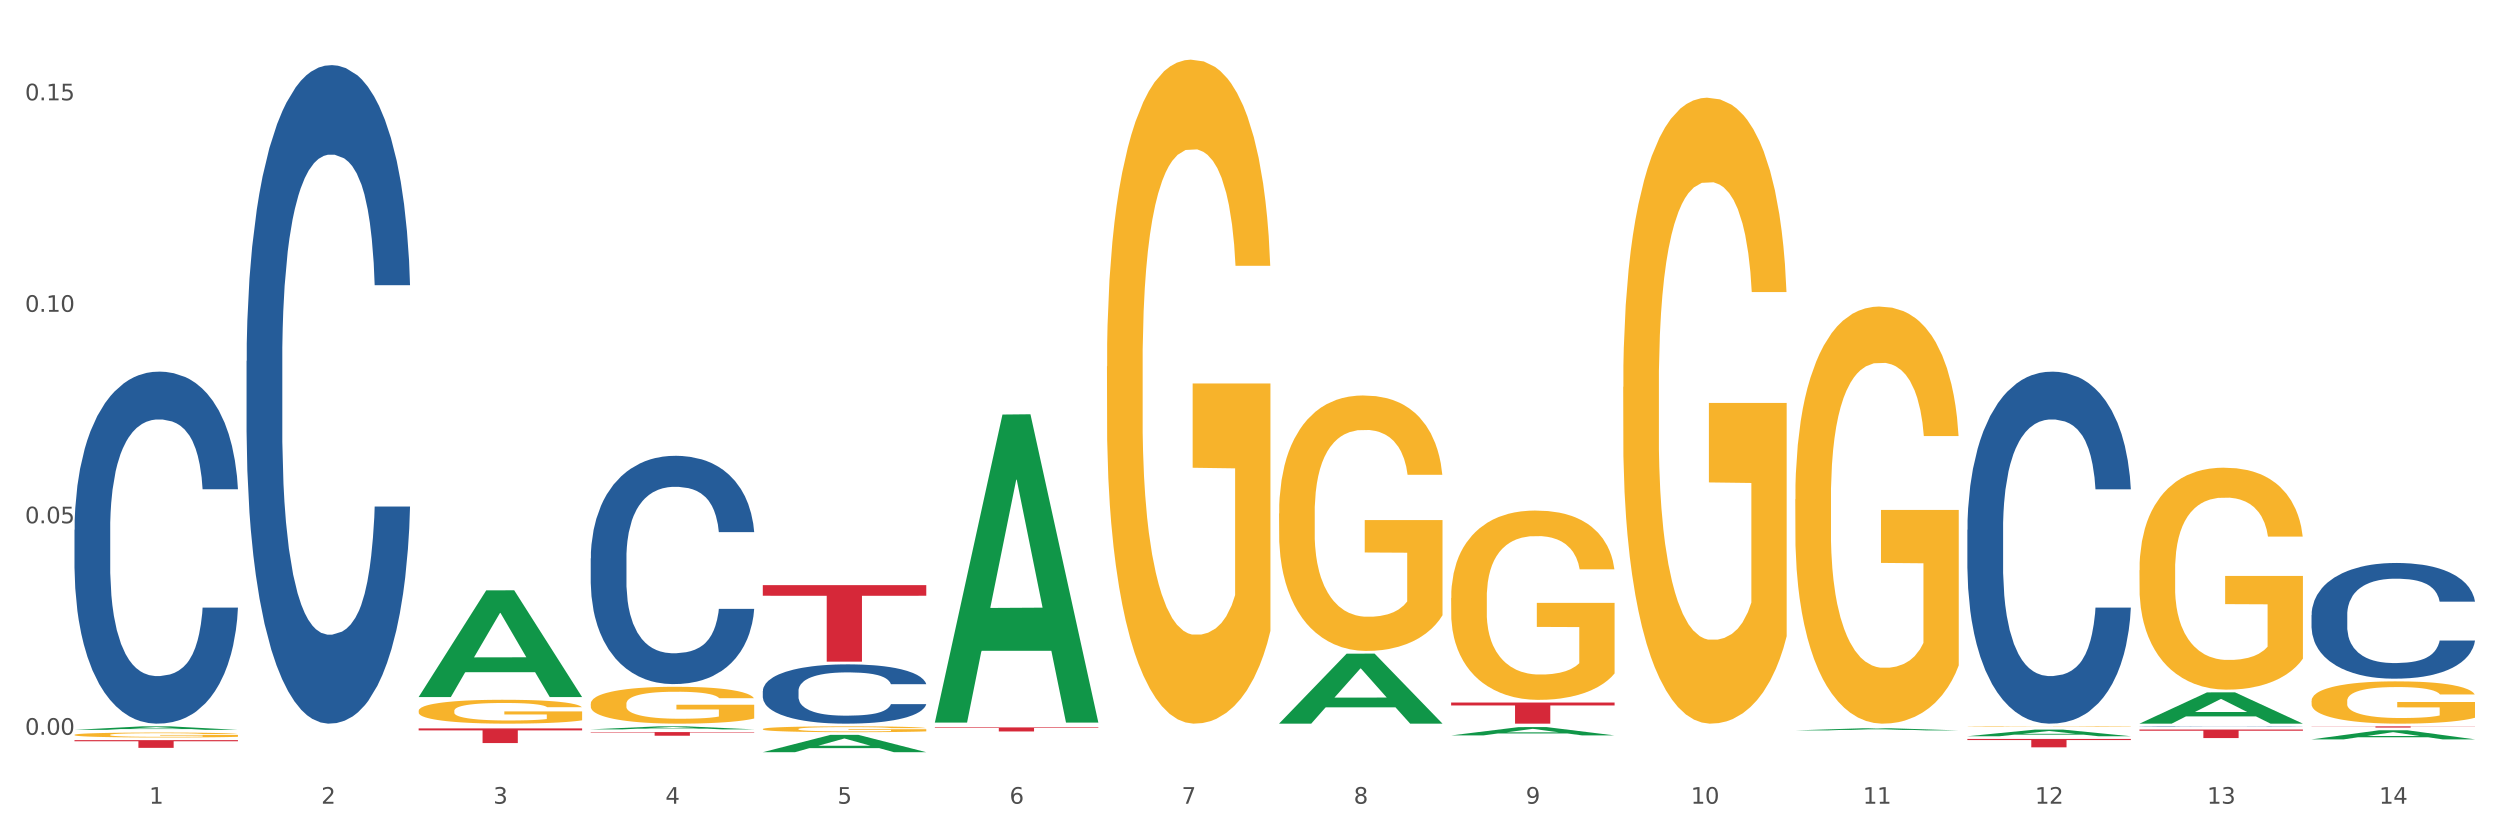 <?xml version="1.0" encoding="utf-8" standalone="no"?>
<!DOCTYPE svg PUBLIC "-//W3C//DTD SVG 1.1//EN"
  "http://www.w3.org/Graphics/SVG/1.1/DTD/svg11.dtd">
<svg xmlns:xlink="http://www.w3.org/1999/xlink" width="1080pt" height="360pt" viewBox="0 0 1080 360" xmlns="http://www.w3.org/2000/svg" version="1.1">
 <rect x="0" y="0" width="1080" height="360" fill="#333333" stroke="none"/>
 <defs>
  <style type="text/css">*{stroke-linejoin: round; stroke-linecap: butt}</style>
 </defs>
 <g id="figure_1">
  <g id="patch_1">
   <path d="M 0 360 
L 1080 360 
L 1080 0 
L 0 0 
z
" style="fill: #ffffff; stroke: #ffffff; stroke-linejoin: miter"/>
  </g>
  <g id="axes_1">
   <g id="matplotlib.axis_1">
    <g id="xtick_1">
     <g id="text_1">
      <!-- 1 -->
      <g style="fill: #4d4d4d" transform="translate(64.432 347.204) scale(0.096 -0.096)">
       <defs>
        <path id="DejaVuSans-31" d="M 794 531 
L 1825 531 
L 1825 4091 
L 703 3866 
L 703 4441 
L 1819 4666 
L 2450 4666 
L 2450 531 
L 3481 531 
L 3481 0 
L 794 0 
L 794 531 
z
" transform="scale(0.016)"/>
       </defs>
       <use xlink:href="#DejaVuSans-31"/>
      </g>
     </g>
    </g>
    <g id="xtick_2">
     <g id="text_2">
      <!-- 2 -->
      <g style="fill: #4d4d4d" transform="translate(138.771 347.204) scale(0.096 -0.096)">
       <defs>
        <path id="DejaVuSans-32" d="M 1228 531 
L 3431 531 
L 3431 0 
L 469 0 
L 469 531 
Q 828 903 1448 1529 
Q 2069 2156 2228 2338 
Q 2531 2678 2651 2914 
Q 2772 3150 2772 3378 
Q 2772 3750 2511 3984 
Q 2250 4219 1831 4219 
Q 1534 4219 1204 4116 
Q 875 4013 500 3803 
L 500 4441 
Q 881 4594 1212 4672 
Q 1544 4750 1819 4750 
Q 2544 4750 2975 4387 
Q 3406 4025 3406 3419 
Q 3406 3131 3298 2873 
Q 3191 2616 2906 2266 
Q 2828 2175 2409 1742 
Q 1991 1309 1228 531 
z
" transform="scale(0.016)"/>
       </defs>
       <use xlink:href="#DejaVuSans-32"/>
      </g>
     </g>
    </g>
    <g id="xtick_3">
     <g id="text_3">
      <!-- 3 -->
      <g style="fill: #4d4d4d" transform="translate(213.109 347.204) scale(0.096 -0.096)">
       <defs>
        <path id="DejaVuSans-33" d="M 2597 2516 
Q 3050 2419 3304 2112 
Q 3559 1806 3559 1356 
Q 3559 666 3084 287 
Q 2609 -91 1734 -91 
Q 1441 -91 1130 -33 
Q 819 25 488 141 
L 488 750 
Q 750 597 1062 519 
Q 1375 441 1716 441 
Q 2309 441 2620 675 
Q 2931 909 2931 1356 
Q 2931 1769 2642 2001 
Q 2353 2234 1838 2234 
L 1294 2234 
L 1294 2753 
L 1863 2753 
Q 2328 2753 2575 2939 
Q 2822 3125 2822 3475 
Q 2822 3834 2567 4026 
Q 2313 4219 1838 4219 
Q 1578 4219 1281 4162 
Q 984 4106 628 3988 
L 628 4550 
Q 988 4650 1302 4700 
Q 1616 4750 1894 4750 
Q 2613 4750 3031 4423 
Q 3450 4097 3450 3541 
Q 3450 3153 3228 2886 
Q 3006 2619 2597 2516 
z
" transform="scale(0.016)"/>
       </defs>
       <use xlink:href="#DejaVuSans-33"/>
      </g>
     </g>
    </g>
    <g id="xtick_4">
     <g id="text_4">
      <!-- 4 -->
      <g style="fill: #4d4d4d" transform="translate(287.448 347.204) scale(0.096 -0.096)">
       <defs>
        <path id="DejaVuSans-34" d="M 2419 4116 
L 825 1625 
L 2419 1625 
L 2419 4116 
z
M 2253 4666 
L 3047 4666 
L 3047 1625 
L 3713 1625 
L 3713 1100 
L 3047 1100 
L 3047 0 
L 2419 0 
L 2419 1100 
L 313 1100 
L 313 1709 
L 2253 4666 
z
" transform="scale(0.016)"/>
       </defs>
       <use xlink:href="#DejaVuSans-34"/>
      </g>
     </g>
    </g>
    <g id="xtick_5">
     <g id="text_5">
      <!-- 5 -->
      <g style="fill: #4d4d4d" transform="translate(361.787 347.204) scale(0.096 -0.096)">
       <defs>
        <path id="DejaVuSans-35" d="M 691 4666 
L 3169 4666 
L 3169 4134 
L 1269 4134 
L 1269 2991 
Q 1406 3038 1543 3061 
Q 1681 3084 1819 3084 
Q 2600 3084 3056 2656 
Q 3513 2228 3513 1497 
Q 3513 744 3044 326 
Q 2575 -91 1722 -91 
Q 1428 -91 1123 -41 
Q 819 9 494 109 
L 494 744 
Q 775 591 1075 516 
Q 1375 441 1709 441 
Q 2250 441 2565 725 
Q 2881 1009 2881 1497 
Q 2881 1984 2565 2268 
Q 2250 2553 1709 2553 
Q 1456 2553 1204 2497 
Q 953 2441 691 2322 
L 691 4666 
z
" transform="scale(0.016)"/>
       </defs>
       <use xlink:href="#DejaVuSans-35"/>
      </g>
     </g>
    </g>
    <g id="xtick_6">
     <g id="text_6">
      <!-- 6 -->
      <g style="fill: #4d4d4d" transform="translate(436.125 347.204) scale(0.096 -0.096)">
       <defs>
        <path id="DejaVuSans-36" d="M 2113 2584 
Q 1688 2584 1439 2293 
Q 1191 2003 1191 1497 
Q 1191 994 1439 701 
Q 1688 409 2113 409 
Q 2538 409 2786 701 
Q 3034 994 3034 1497 
Q 3034 2003 2786 2293 
Q 2538 2584 2113 2584 
z
M 3366 4563 
L 3366 3988 
Q 3128 4100 2886 4159 
Q 2644 4219 2406 4219 
Q 1781 4219 1451 3797 
Q 1122 3375 1075 2522 
Q 1259 2794 1537 2939 
Q 1816 3084 2150 3084 
Q 2853 3084 3261 2657 
Q 3669 2231 3669 1497 
Q 3669 778 3244 343 
Q 2819 -91 2113 -91 
Q 1303 -91 875 529 
Q 447 1150 447 2328 
Q 447 3434 972 4092 
Q 1497 4750 2381 4750 
Q 2619 4750 2861 4703 
Q 3103 4656 3366 4563 
z
" transform="scale(0.016)"/>
       </defs>
       <use xlink:href="#DejaVuSans-36"/>
      </g>
     </g>
    </g>
    <g id="xtick_7">
     <g id="text_7">
      <!-- 7 -->
      <g style="fill: #4d4d4d" transform="translate(510.464 347.204) scale(0.096 -0.096)">
       <defs>
        <path id="DejaVuSans-37" d="M 525 4666 
L 3525 4666 
L 3525 4397 
L 1831 0 
L 1172 0 
L 2766 4134 
L 525 4134 
L 525 4666 
z
" transform="scale(0.016)"/>
       </defs>
       <use xlink:href="#DejaVuSans-37"/>
      </g>
     </g>
    </g>
    <g id="xtick_8">
     <g id="text_8">
      <!-- 8 -->
      <g style="fill: #4d4d4d" transform="translate(584.803 347.204) scale(0.096 -0.096)">
       <defs>
        <path id="DejaVuSans-38" d="M 2034 2216 
Q 1584 2216 1326 1975 
Q 1069 1734 1069 1313 
Q 1069 891 1326 650 
Q 1584 409 2034 409 
Q 2484 409 2743 651 
Q 3003 894 3003 1313 
Q 3003 1734 2745 1975 
Q 2488 2216 2034 2216 
z
M 1403 2484 
Q 997 2584 770 2862 
Q 544 3141 544 3541 
Q 544 4100 942 4425 
Q 1341 4750 2034 4750 
Q 2731 4750 3128 4425 
Q 3525 4100 3525 3541 
Q 3525 3141 3298 2862 
Q 3072 2584 2669 2484 
Q 3125 2378 3379 2068 
Q 3634 1759 3634 1313 
Q 3634 634 3220 271 
Q 2806 -91 2034 -91 
Q 1263 -91 848 271 
Q 434 634 434 1313 
Q 434 1759 690 2068 
Q 947 2378 1403 2484 
z
M 1172 3481 
Q 1172 3119 1398 2916 
Q 1625 2713 2034 2713 
Q 2441 2713 2670 2916 
Q 2900 3119 2900 3481 
Q 2900 3844 2670 4047 
Q 2441 4250 2034 4250 
Q 1625 4250 1398 4047 
Q 1172 3844 1172 3481 
z
" transform="scale(0.016)"/>
       </defs>
       <use xlink:href="#DejaVuSans-38"/>
      </g>
     </g>
    </g>
    <g id="xtick_9">
     <g id="text_9">
      <!-- 9 -->
      <g style="fill: #4d4d4d" transform="translate(659.142 347.204) scale(0.096 -0.096)">
       <defs>
        <path id="DejaVuSans-39" d="M 703 97 
L 703 672 
Q 941 559 1184 500 
Q 1428 441 1663 441 
Q 2288 441 2617 861 
Q 2947 1281 2994 2138 
Q 2813 1869 2534 1725 
Q 2256 1581 1919 1581 
Q 1219 1581 811 2004 
Q 403 2428 403 3163 
Q 403 3881 828 4315 
Q 1253 4750 1959 4750 
Q 2769 4750 3195 4129 
Q 3622 3509 3622 2328 
Q 3622 1225 3098 567 
Q 2575 -91 1691 -91 
Q 1453 -91 1209 -44 
Q 966 3 703 97 
z
M 1959 2075 
Q 2384 2075 2632 2365 
Q 2881 2656 2881 3163 
Q 2881 3666 2632 3958 
Q 2384 4250 1959 4250 
Q 1534 4250 1286 3958 
Q 1038 3666 1038 3163 
Q 1038 2656 1286 2365 
Q 1534 2075 1959 2075 
z
" transform="scale(0.016)"/>
       </defs>
       <use xlink:href="#DejaVuSans-39"/>
      </g>
     </g>
    </g>
    <g id="xtick_10">
     <g id="text_10">
      <!-- 10 -->
      <g style="fill: #4d4d4d" transform="translate(730.426 347.204) scale(0.096 -0.096)">
       <defs>
        <path id="DejaVuSans-30" d="M 2034 4250 
Q 1547 4250 1301 3770 
Q 1056 3291 1056 2328 
Q 1056 1369 1301 889 
Q 1547 409 2034 409 
Q 2525 409 2770 889 
Q 3016 1369 3016 2328 
Q 3016 3291 2770 3770 
Q 2525 4250 2034 4250 
z
M 2034 4750 
Q 2819 4750 3233 4129 
Q 3647 3509 3647 2328 
Q 3647 1150 3233 529 
Q 2819 -91 2034 -91 
Q 1250 -91 836 529 
Q 422 1150 422 2328 
Q 422 3509 836 4129 
Q 1250 4750 2034 4750 
z
" transform="scale(0.016)"/>
       </defs>
       <use xlink:href="#DejaVuSans-31"/>
       <use xlink:href="#DejaVuSans-30" transform="translate(63.623 0)"/>
      </g>
     </g>
    </g>
    <g id="xtick_11">
     <g id="text_11">
      <!-- 11 -->
      <g style="fill: #4d4d4d" transform="translate(804.765 347.204) scale(0.096 -0.096)">
       <use xlink:href="#DejaVuSans-31"/>
       <use xlink:href="#DejaVuSans-31" transform="translate(63.623 0)"/>
      </g>
     </g>
    </g>
    <g id="xtick_12">
     <g id="text_12">
      <!-- 12 -->
      <g style="fill: #4d4d4d" transform="translate(879.104 347.204) scale(0.096 -0.096)">
       <use xlink:href="#DejaVuSans-31"/>
       <use xlink:href="#DejaVuSans-32" transform="translate(63.623 0)"/>
      </g>
     </g>
    </g>
    <g id="xtick_13">
     <g id="text_13">
      <!-- 13 -->
      <g style="fill: #4d4d4d" transform="translate(953.442 347.204) scale(0.096 -0.096)">
       <use xlink:href="#DejaVuSans-31"/>
       <use xlink:href="#DejaVuSans-33" transform="translate(63.623 0)"/>
      </g>
     </g>
    </g>
    <g id="xtick_14">
     <g id="text_14">
      <!-- 14 -->
      <g style="fill: #4d4d4d" transform="translate(1027.781 347.204) scale(0.096 -0.096)">
       <use xlink:href="#DejaVuSans-31"/>
       <use xlink:href="#DejaVuSans-34" transform="translate(63.623 0)"/>
      </g>
     </g>
    </g>
    <g id="xtick_15"/>
    <g id="xtick_16"/>
    <g id="xtick_17"/>
    <g id="xtick_18"/>
    <g id="xtick_19"/>
    <g id="xtick_20"/>
    <g id="xtick_21"/>
    <g id="xtick_22"/>
    <g id="xtick_23"/>
    <g id="xtick_24"/>
    <g id="xtick_25"/>
    <g id="xtick_26"/>
    <g id="xtick_27"/>
   </g>
   <g id="matplotlib.axis_2">
    <g id="ytick_1">
     <g id="text_15">
      <!-- 0.00 -->
      <g style="fill: #4d4d4d" transform="translate(10.8 317.423) scale(0.096 -0.096)">
       <defs>
        <path id="DejaVuSans-2e" d="M 684 794 
L 1344 794 
L 1344 0 
L 684 0 
L 684 794 
z
" transform="scale(0.016)"/>
       </defs>
       <use xlink:href="#DejaVuSans-30"/>
       <use xlink:href="#DejaVuSans-2e" transform="translate(63.623 0)"/>
       <use xlink:href="#DejaVuSans-30" transform="translate(95.41 0)"/>
       <use xlink:href="#DejaVuSans-30" transform="translate(159.033 0)"/>
      </g>
     </g>
    </g>
    <g id="ytick_2">
     <g id="text_16">
      <!-- 0.05 -->
      <g style="fill: #4d4d4d" transform="translate(10.8 226.063) scale(0.096 -0.096)">
       <use xlink:href="#DejaVuSans-30"/>
       <use xlink:href="#DejaVuSans-2e" transform="translate(63.623 0)"/>
       <use xlink:href="#DejaVuSans-30" transform="translate(95.41 0)"/>
       <use xlink:href="#DejaVuSans-35" transform="translate(159.033 0)"/>
      </g>
     </g>
    </g>
    <g id="ytick_3">
     <g id="text_17">
      <!-- 0.10 -->
      <g style="fill: #4d4d4d" transform="translate(10.8 134.704) scale(0.096 -0.096)">
       <use xlink:href="#DejaVuSans-30"/>
       <use xlink:href="#DejaVuSans-2e" transform="translate(63.623 0)"/>
       <use xlink:href="#DejaVuSans-31" transform="translate(95.41 0)"/>
       <use xlink:href="#DejaVuSans-30" transform="translate(159.033 0)"/>
      </g>
     </g>
    </g>
    <g id="ytick_4">
     <g id="text_18">
      <!-- 0.15 -->
      <g style="fill: #4d4d4d" transform="translate(10.8 43.344) scale(0.096 -0.096)">
       <use xlink:href="#DejaVuSans-30"/>
       <use xlink:href="#DejaVuSans-2e" transform="translate(63.623 0)"/>
       <use xlink:href="#DejaVuSans-31" transform="translate(95.41 0)"/>
       <use xlink:href="#DejaVuSans-35" transform="translate(159.033 0)"/>
      </g>
     </g>
    </g>
    <g id="ytick_5"/>
    <g id="ytick_6"/>
    <g id="ytick_7"/>
   </g>
   <g id="PolyCollection_1">
    <path d="M 32.175 315.304 
L 32.248 315.303 
L 61.37 313.778 
L 73.456 313.776 
L 102.797 315.307 
L 88.818 315.307 
L 82.484 314.95 
L 52.415 314.95 
L 52.197 314.956 
L 46.081 315.307 
L 32.175 315.307 
L 32.175 315.304 
L 56.201 314.738 
L 78.698 314.736 
L 67.559 314.102 
L 67.413 314.1 
L 67.267 314.104 
L 56.128 314.736 
L 56.201 314.738 
L 32.175 315.304 
z
" clip-path="url(#p3e2fcf4d53)" style="fill: #109648"/>
    <path d="M 849.901 319.212 
L 920.523 319.212 
L 920.523 319.716 
L 892.742 319.719 
L 892.742 322.838 
L 877.514 322.838 
L 877.514 319.719 
L 849.901 319.716 
L 849.901 319.215 
L 849.901 319.212 
z
" clip-path="url(#p3e2fcf4d53)" style="fill: #d62839"/>
    <path d="M 626.885 303.5 
L 697.506 303.5 
L 697.506 304.768 
L 669.726 304.776 
L 669.726 312.624 
L 654.497 312.624 
L 654.497 304.776 
L 626.885 304.768 
L 626.885 303.508 
L 626.885 303.5 
z
" clip-path="url(#p3e2fcf4d53)" style="fill: #d62839"/>
    <path d="M 403.869 314.245 
L 474.49 314.245 
L 474.49 314.488 
L 446.71 314.49 
L 446.71 315.994 
L 431.481 315.994 
L 431.481 314.49 
L 403.869 314.488 
L 403.869 314.247 
L 403.869 314.245 
z
" clip-path="url(#p3e2fcf4d53)" style="fill: #d62839"/>
    <path d="M 329.53 252.771 
L 400.152 252.771 
L 400.152 257.367 
L 372.371 257.399 
L 372.371 285.847 
L 357.143 285.847 
L 357.143 257.399 
L 329.53 257.367 
L 329.53 252.802 
L 329.53 252.771 
z
" clip-path="url(#p3e2fcf4d53)" style="fill: #d62839"/>
    <path d="M 255.191 316.243 
L 325.813 316.243 
L 325.813 316.465 
L 298.033 316.467 
L 298.033 317.845 
L 282.804 317.845 
L 282.804 316.467 
L 255.191 316.465 
L 255.191 316.244 
L 255.191 316.243 
z
" clip-path="url(#p3e2fcf4d53)" style="fill: #d62839"/>
    <path d="M 180.852 307.069 
L 180.936 307.06 
L 180.936 306.72 
L 181.103 306.428 
L 181.936 305.721 
L 183.187 305.136 
L 184.104 304.825 
L 185.021 304.57 
L 186.105 304.315 
L 187.439 304.051 
L 189.857 303.665 
L 191.358 303.467 
L 193.192 303.259 
L 196.528 302.957 
L 198.946 302.788 
L 201.447 302.646 
L 205.533 302.476 
L 208.201 302.401 
L 211.036 302.344 
L 214.454 302.307 
L 217.039 302.297 
L 222.709 302.325 
L 227.545 302.41 
L 229.879 302.476 
L 232.881 302.589 
L 234.465 302.665 
L 237.05 302.816 
L 239.718 303.014 
L 241.552 303.184 
L 244.304 303.504 
L 246.388 303.825 
L 248.306 304.221 
L 249.306 304.495 
L 250.057 304.749 
L 250.724 305.042 
L 251.391 305.504 
L 236.383 305.504 
L 235.799 305.174 
L 234.882 304.862 
L 233.548 304.561 
L 232.38 304.372 
L 230.379 304.136 
L 228.545 303.985 
L 226.627 303.872 
L 224.293 303.778 
L 222.458 303.731 
L 219.874 303.693 
L 214.788 303.702 
L 211.369 303.778 
L 209.034 303.872 
L 207.534 303.957 
L 206.2 304.051 
L 204.699 304.183 
L 202.948 304.381 
L 201.697 304.561 
L 200.446 304.787 
L 199.446 305.013 
L 198.529 305.277 
L 197.778 305.56 
L 197.195 305.853 
L 196.694 306.211 
L 196.277 306.805 
L 196.277 308.097 
L 196.444 308.39 
L 196.861 308.776 
L 197.361 309.069 
L 198.195 309.418 
L 198.946 309.653 
L 200.363 309.993 
L 201.947 310.276 
L 203.198 310.455 
L 204.449 310.606 
L 206.616 310.813 
L 209.034 310.983 
L 211.119 311.087 
L 213.954 311.181 
L 215.871 311.219 
L 217.539 311.238 
L 221.625 311.238 
L 224.543 311.209 
L 227.795 311.143 
L 230.296 311.059 
L 232.38 310.955 
L 234.715 310.785 
L 236.216 310.625 
L 236.216 308.654 
L 217.873 308.644 
L 217.873 307.333 
L 251.474 307.333 
L 251.474 311.181 
L 250.057 311.379 
L 248.473 311.558 
L 246.805 311.719 
L 244.304 311.917 
L 241.302 312.105 
L 238.634 312.237 
L 235.799 312.351 
L 232.464 312.454 
L 228.128 312.549 
L 225.46 312.586 
L 222.125 312.615 
L 218.206 312.624 
L 214.788 312.605 
L 211.452 312.558 
L 207.951 312.473 
L 204.532 312.351 
L 201.947 312.228 
L 199.362 312.077 
L 196.611 311.879 
L 194.443 311.69 
L 192.776 311.521 
L 190.941 311.304 
L 188.94 311.021 
L 187.439 310.766 
L 186.105 310.502 
L 184.688 310.163 
L 183.687 309.87 
L 182.687 309.502 
L 182.103 309.229 
L 181.436 308.805 
L 180.936 308.21 
L 180.852 307.069 
z
" clip-path="url(#p3e2fcf4d53)" style="fill: #f7b32b"/>
    <path d="M 32.175 319.751 
L 102.797 319.751 
L 102.797 320.215 
L 75.017 320.218 
L 75.017 323.092 
L 59.788 323.092 
L 59.788 320.218 
L 32.175 320.215 
L 32.175 319.754 
L 32.175 319.751 
z
" clip-path="url(#p3e2fcf4d53)" style="fill: #d62839"/>
    <path d="M 32.175 228.871 
L 32.258 228.732 
L 32.258 224.843 
L 32.509 219.565 
L 33.427 209.843 
L 34.596 202.481 
L 36.599 193.87 
L 37.684 190.259 
L 39.104 186.231 
L 42.025 179.703 
L 45.364 174.147 
L 47.702 171.091 
L 49.455 169.147 
L 53.378 165.674 
L 55.632 164.146 
L 57.969 162.896 
L 59.973 162.063 
L 63.312 161.091 
L 65.983 160.674 
L 69.072 160.535 
L 71.66 160.674 
L 75.082 161.23 
L 80.091 162.896 
L 82.011 163.869 
L 84.599 165.535 
L 87.27 167.758 
L 89.44 169.98 
L 91.945 173.175 
L 94.533 177.341 
L 97.037 182.619 
L 98.79 187.481 
L 100.209 192.62 
L 101.461 198.87 
L 102.379 205.676 
L 102.797 211.37 
L 87.52 211.37 
L 87.103 206.231 
L 86.268 200.676 
L 85.434 196.925 
L 84.515 193.87 
L 83.096 190.397 
L 81.844 188.175 
L 79.757 185.536 
L 77.837 183.869 
L 76.251 182.897 
L 74.331 182.064 
L 70.241 181.23 
L 67.319 181.23 
L 65.482 181.508 
L 63.229 182.203 
L 61.309 183.175 
L 59.055 184.842 
L 57.302 186.647 
L 55.549 189.008 
L 54.547 190.675 
L 53.044 193.731 
L 52.043 196.231 
L 50.707 200.537 
L 49.956 203.592 
L 48.62 211.509 
L 48.036 217.343 
L 47.785 221.371 
L 47.618 225.815 
L 47.618 247.483 
L 48.119 257.205 
L 48.537 261.372 
L 49.204 266.095 
L 50.457 272.206 
L 52.293 278.178 
L 54.213 282.484 
L 55.799 285.123 
L 57.302 287.068 
L 58.804 288.595 
L 60.641 289.984 
L 62.143 290.818 
L 64.397 291.651 
L 67.069 292.068 
L 69.155 292.068 
L 73.413 291.373 
L 75.333 290.679 
L 77.169 289.707 
L 79.173 288.179 
L 80.759 286.512 
L 81.677 285.262 
L 83.18 282.623 
L 84.348 279.845 
L 85.35 276.651 
L 86.018 273.873 
L 86.769 269.706 
L 87.353 264.983 
L 87.52 262.483 
L 102.797 262.483 
L 102.463 267.484 
L 101.879 272.345 
L 100.71 278.873 
L 99.792 282.623 
L 98.372 287.206 
L 96.87 291.095 
L 94.783 295.401 
L 92.863 298.596 
L 90.86 301.374 
L 88.689 303.874 
L 84.766 307.346 
L 83.347 308.318 
L 80.341 309.985 
L 78.004 310.957 
L 74.581 311.93 
L 71.075 312.485 
L 67.402 312.624 
L 64.147 312.346 
L 60.557 311.513 
L 58.303 310.68 
L 55.799 309.429 
L 52.877 307.485 
L 50.123 305.124 
L 47.535 302.346 
L 45.114 299.151 
L 42.86 295.54 
L 39.938 289.568 
L 37.768 283.734 
L 36.182 278.317 
L 35.097 273.734 
L 34.011 267.9 
L 33.427 263.872 
L 32.509 254.15 
L 32.175 245.122 
L 32.175 228.871 
z
" clip-path="url(#p3e2fcf4d53)" style="fill: #255c99"/>
    <path d="M 106.514 155.956 
L 106.597 155.696 
L 106.597 148.421 
L 106.848 138.549 
L 107.766 120.362 
L 108.935 106.591 
L 110.938 90.483 
L 112.023 83.728 
L 113.442 76.193 
L 116.364 63.982 
L 119.703 53.589 
L 122.04 47.873 
L 123.794 44.236 
L 127.717 37.741 
L 129.971 34.883 
L 132.308 32.544 
L 134.312 30.985 
L 137.651 29.167 
L 140.322 28.387 
L 143.411 28.127 
L 145.998 28.387 
L 149.421 29.427 
L 154.43 32.544 
L 156.35 34.363 
L 158.937 37.481 
L 161.609 41.638 
L 163.779 45.795 
L 166.283 51.771 
L 168.871 59.565 
L 171.376 69.438 
L 173.129 78.531 
L 174.548 88.145 
L 175.8 99.836 
L 176.718 112.567 
L 177.135 123.219 
L 161.859 123.219 
L 161.442 113.606 
L 160.607 103.214 
L 159.772 96.199 
L 158.854 90.483 
L 157.435 83.988 
L 156.183 79.831 
L 154.096 74.894 
L 152.176 71.776 
L 150.59 69.958 
L 148.67 68.399 
L 144.579 66.84 
L 141.658 66.84 
L 139.821 67.359 
L 137.567 68.659 
L 135.647 70.477 
L 133.393 73.595 
L 131.64 76.973 
L 129.887 81.389 
L 128.886 84.507 
L 127.383 90.223 
L 126.381 94.9 
L 125.046 102.954 
L 124.294 108.67 
L 122.959 123.479 
L 122.374 134.392 
L 122.124 141.926 
L 121.957 150.24 
L 121.957 190.771 
L 122.458 208.958 
L 122.875 216.753 
L 123.543 225.586 
L 124.795 237.018 
L 126.632 248.19 
L 128.552 256.244 
L 130.138 261.181 
L 131.64 264.818 
L 133.143 267.676 
L 134.979 270.274 
L 136.482 271.833 
L 138.736 273.392 
L 141.407 274.172 
L 143.494 274.172 
L 147.751 272.872 
L 149.671 271.573 
L 151.508 269.755 
L 153.511 266.897 
L 155.097 263.779 
L 156.016 261.441 
L 157.518 256.504 
L 158.687 251.308 
L 159.689 245.332 
L 160.357 240.136 
L 161.108 232.341 
L 161.692 223.508 
L 161.859 218.831 
L 177.135 218.831 
L 176.802 228.184 
L 176.217 237.278 
L 175.049 249.489 
L 174.13 256.504 
L 172.711 265.078 
L 171.209 272.353 
L 169.122 280.407 
L 167.202 286.383 
L 165.198 291.579 
L 163.028 296.256 
L 159.104 302.751 
L 157.685 304.57 
L 154.68 307.688 
L 152.343 309.506 
L 148.92 311.325 
L 145.414 312.364 
L 141.741 312.624 
L 138.486 312.104 
L 134.896 310.546 
L 132.642 308.987 
L 130.138 306.648 
L 127.216 303.011 
L 124.461 298.594 
L 121.874 293.398 
L 119.453 287.422 
L 117.199 280.667 
L 114.277 269.495 
L 112.107 258.583 
L 110.521 248.45 
L 109.435 239.876 
L 108.35 228.964 
L 107.766 221.429 
L 106.848 203.242 
L 106.514 186.354 
L 106.514 155.956 
z
" clip-path="url(#p3e2fcf4d53)" style="fill: #255c99"/>
    <path d="M 255.191 241.221 
L 255.275 241.131 
L 255.275 238.609 
L 255.525 235.186 
L 256.443 228.881 
L 257.612 224.107 
L 259.615 218.523 
L 260.701 216.181 
L 262.12 213.569 
L 265.041 209.335 
L 268.381 205.733 
L 270.718 203.751 
L 272.471 202.49 
L 276.394 200.238 
L 278.648 199.247 
L 280.986 198.437 
L 282.989 197.896 
L 286.328 197.266 
L 288.999 196.996 
L 292.088 196.905 
L 294.676 196.996 
L 298.098 197.356 
L 303.107 198.437 
L 305.027 199.067 
L 307.615 200.148 
L 310.286 201.589 
L 312.457 203.03 
L 314.961 205.102 
L 317.549 207.804 
L 320.053 211.227 
L 321.806 214.379 
L 323.225 217.712 
L 324.477 221.765 
L 325.396 226.179 
L 325.813 229.872 
L 310.537 229.872 
L 310.119 226.539 
L 309.284 222.936 
L 308.45 220.504 
L 307.531 218.523 
L 306.112 216.271 
L 304.86 214.83 
L 302.773 213.118 
L 300.853 212.038 
L 299.267 211.407 
L 297.347 210.867 
L 293.257 210.326 
L 290.335 210.326 
L 288.499 210.506 
L 286.245 210.957 
L 284.325 211.587 
L 282.071 212.668 
L 280.318 213.839 
L 278.565 215.37 
L 277.563 216.451 
L 276.06 218.433 
L 275.059 220.054 
L 273.723 222.846 
L 272.972 224.828 
L 271.636 229.962 
L 271.052 233.745 
L 270.801 236.357 
L 270.634 239.239 
L 270.634 253.291 
L 271.135 259.596 
L 271.553 262.298 
L 272.22 265.36 
L 273.473 269.323 
L 275.309 273.197 
L 277.229 275.989 
L 278.815 277.7 
L 280.318 278.961 
L 281.82 279.952 
L 283.657 280.853 
L 285.159 281.393 
L 287.413 281.934 
L 290.085 282.204 
L 292.172 282.204 
L 296.429 281.753 
L 298.349 281.303 
L 300.185 280.673 
L 302.189 279.682 
L 303.775 278.601 
L 304.693 277.79 
L 306.196 276.079 
L 307.364 274.277 
L 308.366 272.206 
L 309.034 270.404 
L 309.785 267.702 
L 310.37 264.64 
L 310.537 263.018 
L 325.813 263.018 
L 325.479 266.261 
L 324.895 269.414 
L 323.726 273.647 
L 322.808 276.079 
L 321.389 279.051 
L 319.886 281.573 
L 317.799 284.366 
L 315.879 286.437 
L 313.876 288.239 
L 311.705 289.86 
L 307.782 292.112 
L 306.363 292.742 
L 303.358 293.823 
L 301.02 294.454 
L 297.598 295.084 
L 294.092 295.444 
L 290.419 295.534 
L 287.163 295.354 
L 283.573 294.814 
L 281.32 294.273 
L 278.815 293.463 
L 275.893 292.202 
L 273.139 290.671 
L 270.551 288.869 
L 268.13 286.797 
L 265.876 284.456 
L 262.955 280.582 
L 260.784 276.799 
L 259.198 273.287 
L 258.113 270.314 
L 257.028 266.531 
L 256.443 263.919 
L 255.525 257.614 
L 255.191 251.759 
L 255.191 241.221 
z
" clip-path="url(#p3e2fcf4d53)" style="fill: #255c99"/>
    <path d="M 329.53 298.513 
L 329.613 298.489 
L 329.613 297.834 
L 329.864 296.945 
L 330.782 295.307 
L 331.951 294.066 
L 333.954 292.616 
L 335.039 292.007 
L 336.458 291.328 
L 339.38 290.229 
L 342.719 289.292 
L 345.057 288.778 
L 346.81 288.45 
L 350.733 287.865 
L 352.987 287.608 
L 355.324 287.397 
L 357.328 287.257 
L 360.667 287.093 
L 363.338 287.023 
L 366.427 286.999 
L 369.015 287.023 
L 372.437 287.116 
L 377.446 287.397 
L 379.366 287.561 
L 381.954 287.842 
L 384.625 288.216 
L 386.795 288.59 
L 389.3 289.129 
L 391.887 289.831 
L 394.392 290.72 
L 396.145 291.539 
L 397.564 292.405 
L 398.816 293.458 
L 399.734 294.605 
L 400.152 295.564 
L 384.875 295.564 
L 384.458 294.698 
L 383.623 293.762 
L 382.788 293.13 
L 381.87 292.616 
L 380.451 292.03 
L 379.199 291.656 
L 377.112 291.211 
L 375.192 290.931 
L 373.606 290.767 
L 371.686 290.626 
L 367.595 290.486 
L 364.674 290.486 
L 362.837 290.533 
L 360.583 290.65 
L 358.663 290.814 
L 356.41 291.094 
L 354.656 291.399 
L 352.903 291.796 
L 351.902 292.077 
L 350.399 292.592 
L 349.397 293.013 
L 348.062 293.739 
L 347.31 294.254 
L 345.975 295.588 
L 345.391 296.57 
L 345.14 297.249 
L 344.973 297.998 
L 344.973 301.649 
L 345.474 303.287 
L 345.891 303.989 
L 346.559 304.784 
L 347.811 305.814 
L 349.648 306.82 
L 351.568 307.546 
L 353.154 307.99 
L 354.656 308.318 
L 356.159 308.576 
L 357.996 308.81 
L 359.498 308.95 
L 361.752 309.09 
L 364.423 309.161 
L 366.51 309.161 
L 370.768 309.044 
L 372.688 308.927 
L 374.524 308.763 
L 376.528 308.505 
L 378.114 308.225 
L 379.032 308.014 
L 380.534 307.569 
L 381.703 307.101 
L 382.705 306.563 
L 383.373 306.095 
L 384.124 305.393 
L 384.708 304.597 
L 384.875 304.176 
L 400.152 304.176 
L 399.818 305.018 
L 399.233 305.838 
L 398.065 306.937 
L 397.146 307.569 
L 395.727 308.342 
L 394.225 308.997 
L 392.138 309.722 
L 390.218 310.26 
L 388.214 310.729 
L 386.044 311.15 
L 382.121 311.735 
L 380.701 311.899 
L 377.696 312.179 
L 375.359 312.343 
L 371.936 312.507 
L 368.43 312.601 
L 364.757 312.624 
L 361.502 312.577 
L 357.912 312.437 
L 355.658 312.296 
L 353.154 312.086 
L 350.232 311.758 
L 347.477 311.36 
L 344.89 310.892 
L 342.469 310.354 
L 340.215 309.746 
L 337.293 308.739 
L 335.123 307.756 
L 333.537 306.844 
L 332.452 306.072 
L 331.366 305.089 
L 330.782 304.41 
L 329.864 302.772 
L 329.53 301.251 
L 329.53 298.513 
z
" clip-path="url(#p3e2fcf4d53)" style="fill: #255c99"/>
    <path d="M 924.24 315.15 
L 994.861 315.15 
L 994.861 315.665 
L 967.081 315.669 
L 967.081 318.857 
L 951.852 318.857 
L 951.852 315.669 
L 924.24 315.665 
L 924.24 315.154 
L 924.24 315.15 
z
" clip-path="url(#p3e2fcf4d53)" style="fill: #d62839"/>
    <path d="M 849.901 228.878 
L 849.984 228.74 
L 849.984 224.851 
L 850.235 219.573 
L 851.153 209.852 
L 852.322 202.491 
L 854.325 193.88 
L 855.41 190.269 
L 856.829 186.242 
L 859.751 179.714 
L 863.09 174.159 
L 865.428 171.104 
L 867.181 169.159 
L 871.104 165.687 
L 873.358 164.16 
L 875.695 162.91 
L 877.699 162.076 
L 881.038 161.104 
L 883.709 160.687 
L 886.798 160.549 
L 889.386 160.687 
L 892.808 161.243 
L 897.817 162.91 
L 899.737 163.882 
L 902.325 165.548 
L 904.996 167.77 
L 907.166 169.993 
L 909.671 173.187 
L 912.258 177.353 
L 914.763 182.631 
L 916.516 187.492 
L 917.935 192.63 
L 919.187 198.88 
L 920.105 205.685 
L 920.523 211.379 
L 905.246 211.379 
L 904.829 206.241 
L 903.994 200.685 
L 903.159 196.936 
L 902.241 193.88 
L 900.822 190.408 
L 899.57 188.186 
L 897.483 185.547 
L 895.563 183.881 
L 893.977 182.909 
L 892.057 182.075 
L 887.966 181.242 
L 885.045 181.242 
L 883.208 181.52 
L 880.954 182.214 
L 879.034 183.186 
L 876.78 184.853 
L 875.027 186.658 
L 873.274 189.019 
L 872.273 190.686 
L 870.77 193.741 
L 869.768 196.241 
L 868.433 200.547 
L 867.681 203.602 
L 866.346 211.518 
L 865.761 217.351 
L 865.511 221.379 
L 865.344 225.823 
L 865.344 247.489 
L 865.845 257.21 
L 866.262 261.377 
L 866.93 266.099 
L 868.182 272.209 
L 870.019 278.181 
L 871.939 282.487 
L 873.525 285.125 
L 875.027 287.07 
L 876.53 288.598 
L 878.367 289.986 
L 879.869 290.82 
L 882.123 291.653 
L 884.794 292.07 
L 886.881 292.07 
L 891.139 291.375 
L 893.059 290.681 
L 894.895 289.709 
L 896.899 288.181 
L 898.485 286.514 
L 899.403 285.264 
L 900.905 282.626 
L 902.074 279.848 
L 903.076 276.654 
L 903.744 273.876 
L 904.495 269.71 
L 905.079 264.988 
L 905.246 262.488 
L 920.523 262.488 
L 920.189 267.487 
L 919.604 272.348 
L 918.436 278.876 
L 917.517 282.626 
L 916.098 287.209 
L 914.596 291.097 
L 912.509 295.403 
L 910.589 298.597 
L 908.585 301.375 
L 906.415 303.875 
L 902.491 307.347 
L 901.072 308.319 
L 898.067 309.985 
L 895.73 310.957 
L 892.307 311.93 
L 888.801 312.485 
L 885.128 312.624 
L 881.873 312.346 
L 878.283 311.513 
L 876.029 310.68 
L 873.525 309.43 
L 870.603 307.485 
L 867.848 305.124 
L 865.261 302.347 
L 862.84 299.153 
L 860.586 295.542 
L 857.664 289.57 
L 855.494 283.737 
L 853.908 278.32 
L 852.823 273.737 
L 851.737 267.904 
L 851.153 263.877 
L 850.235 254.155 
L 849.901 245.128 
L 849.901 228.878 
z
" clip-path="url(#p3e2fcf4d53)" style="fill: #255c99"/>
    <path d="M 998.578 265.662 
L 998.662 265.617 
L 998.662 264.338 
L 998.912 262.603 
L 999.83 259.407 
L 1000.999 256.987 
L 1003.003 254.157 
L 1004.088 252.97 
L 1005.507 251.646 
L 1008.429 249.5 
L 1011.768 247.673 
L 1014.105 246.669 
L 1015.858 246.03 
L 1019.781 244.888 
L 1022.035 244.386 
L 1024.373 243.975 
L 1026.376 243.701 
L 1029.715 243.381 
L 1032.387 243.245 
L 1035.475 243.199 
L 1038.063 243.245 
L 1041.486 243.427 
L 1046.494 243.975 
L 1048.414 244.295 
L 1051.002 244.843 
L 1053.673 245.573 
L 1055.844 246.304 
L 1058.348 247.354 
L 1060.936 248.723 
L 1063.44 250.458 
L 1065.193 252.056 
L 1066.612 253.746 
L 1067.864 255.8 
L 1068.783 258.038 
L 1069.2 259.91 
L 1053.924 259.91 
L 1053.506 258.22 
L 1052.671 256.394 
L 1051.837 255.161 
L 1050.918 254.157 
L 1049.499 253.015 
L 1048.247 252.285 
L 1046.16 251.417 
L 1044.24 250.869 
L 1042.654 250.55 
L 1040.734 250.276 
L 1036.644 250.002 
L 1033.722 250.002 
L 1031.886 250.093 
L 1029.632 250.321 
L 1027.712 250.641 
L 1025.458 251.189 
L 1023.705 251.782 
L 1021.952 252.559 
L 1020.95 253.107 
L 1019.448 254.111 
L 1018.446 254.933 
L 1017.11 256.348 
L 1016.359 257.353 
L 1015.023 259.955 
L 1014.439 261.873 
L 1014.188 263.197 
L 1014.022 264.658 
L 1014.022 271.781 
L 1014.522 274.977 
L 1014.94 276.346 
L 1015.608 277.899 
L 1016.86 279.908 
L 1018.696 281.871 
L 1020.616 283.286 
L 1022.202 284.154 
L 1023.705 284.793 
L 1025.207 285.295 
L 1027.044 285.752 
L 1028.547 286.026 
L 1030.8 286.3 
L 1033.472 286.437 
L 1035.559 286.437 
L 1039.816 286.208 
L 1041.736 285.98 
L 1043.572 285.66 
L 1045.576 285.158 
L 1047.162 284.61 
L 1048.08 284.199 
L 1049.583 283.332 
L 1050.752 282.419 
L 1051.753 281.369 
L 1052.421 280.455 
L 1053.172 279.086 
L 1053.757 277.533 
L 1053.924 276.712 
L 1069.2 276.712 
L 1068.866 278.355 
L 1068.282 279.953 
L 1067.113 282.099 
L 1066.195 283.332 
L 1064.776 284.839 
L 1063.273 286.117 
L 1061.186 287.532 
L 1059.266 288.582 
L 1057.263 289.496 
L 1055.092 290.317 
L 1051.169 291.459 
L 1049.75 291.779 
L 1046.745 292.326 
L 1044.407 292.646 
L 1040.985 292.966 
L 1037.479 293.148 
L 1033.806 293.194 
L 1030.55 293.103 
L 1026.96 292.829 
L 1024.707 292.555 
L 1022.202 292.144 
L 1019.281 291.505 
L 1016.526 290.728 
L 1013.938 289.815 
L 1011.517 288.765 
L 1009.263 287.578 
L 1006.342 285.615 
L 1004.171 283.697 
L 1002.585 281.916 
L 1001.5 280.41 
L 1000.415 278.492 
L 999.83 277.168 
L 998.912 273.972 
L 998.578 271.004 
L 998.578 265.662 
z
" clip-path="url(#p3e2fcf4d53)" style="fill: #255c99"/>
    <path d="M 998.578 302.792 
L 998.662 302.776 
L 998.662 302.175 
L 998.828 301.657 
L 999.662 300.405 
L 1000.913 299.37 
L 1001.83 298.82 
L 1002.747 298.369 
L 1003.831 297.918 
L 1005.165 297.451 
L 1007.583 296.766 
L 1009.084 296.416 
L 1010.918 296.049 
L 1014.253 295.514 
L 1016.671 295.214 
L 1019.173 294.964 
L 1023.258 294.663 
L 1025.926 294.53 
L 1028.761 294.429 
L 1032.18 294.363 
L 1034.765 294.346 
L 1040.434 294.396 
L 1045.27 294.546 
L 1047.605 294.663 
L 1050.607 294.863 
L 1052.191 294.997 
L 1054.775 295.264 
L 1057.444 295.615 
L 1059.278 295.915 
L 1062.029 296.483 
L 1064.114 297.05 
L 1066.032 297.751 
L 1067.032 298.235 
L 1067.783 298.686 
L 1068.45 299.203 
L 1069.117 300.021 
L 1054.108 300.021 
L 1053.525 299.437 
L 1052.608 298.886 
L 1051.274 298.352 
L 1050.106 298.018 
L 1048.105 297.601 
L 1046.271 297.334 
L 1044.353 297.134 
L 1042.019 296.967 
L 1040.184 296.883 
L 1037.599 296.816 
L 1032.513 296.833 
L 1029.095 296.967 
L 1026.76 297.134 
L 1025.259 297.284 
L 1023.925 297.451 
L 1022.425 297.684 
L 1020.674 298.035 
L 1019.423 298.352 
L 1018.172 298.753 
L 1017.172 299.153 
L 1016.255 299.621 
L 1015.504 300.122 
L 1014.92 300.639 
L 1014.42 301.273 
L 1014.003 302.325 
L 1014.003 304.612 
L 1014.17 305.129 
L 1014.587 305.814 
L 1015.087 306.331 
L 1015.921 306.949 
L 1016.671 307.366 
L 1018.089 307.967 
L 1019.673 308.468 
L 1020.924 308.785 
L 1022.174 309.052 
L 1024.342 309.419 
L 1026.76 309.72 
L 1028.845 309.903 
L 1031.68 310.07 
L 1033.597 310.137 
L 1035.265 310.17 
L 1039.35 310.17 
L 1042.269 310.12 
L 1045.52 310.003 
L 1048.022 309.853 
L 1050.106 309.67 
L 1052.441 309.369 
L 1053.942 309.085 
L 1053.942 305.597 
L 1035.598 305.58 
L 1035.598 303.26 
L 1069.2 303.26 
L 1069.2 310.07 
L 1067.783 310.421 
L 1066.198 310.738 
L 1064.531 311.022 
L 1062.029 311.372 
L 1059.028 311.706 
L 1056.36 311.94 
L 1053.525 312.14 
L 1050.19 312.324 
L 1045.854 312.491 
L 1043.186 312.557 
L 1039.851 312.607 
L 1035.932 312.624 
L 1032.513 312.591 
L 1029.178 312.507 
L 1025.676 312.357 
L 1022.258 312.14 
L 1019.673 311.923 
L 1017.088 311.656 
L 1014.337 311.305 
L 1012.169 310.972 
L 1010.501 310.671 
L 1008.667 310.287 
L 1006.666 309.786 
L 1005.165 309.336 
L 1003.831 308.868 
L 1002.414 308.267 
L 1001.413 307.75 
L 1000.413 307.099 
L 999.829 306.615 
L 999.162 305.864 
L 998.662 304.812 
L 998.578 302.792 
z
" clip-path="url(#p3e2fcf4d53)" style="fill: #f7b32b"/>
    <path d="M 924.24 246.354 
L 924.323 246.266 
L 924.323 243.113 
L 924.49 240.398 
L 925.323 233.829 
L 926.574 228.399 
L 927.491 225.509 
L 928.408 223.144 
L 929.492 220.78 
L 930.826 218.327 
L 933.244 214.737 
L 934.745 212.897 
L 936.58 210.971 
L 939.915 208.168 
L 942.333 206.592 
L 944.834 205.278 
L 948.92 203.701 
L 951.588 203.001 
L 954.423 202.475 
L 957.841 202.125 
L 960.426 202.037 
L 966.096 202.3 
L 970.932 203.088 
L 973.266 203.701 
L 976.268 204.752 
L 977.852 205.453 
L 980.437 206.854 
L 983.105 208.694 
L 984.939 210.27 
L 987.691 213.248 
L 989.775 216.226 
L 991.693 219.904 
L 992.693 222.444 
L 993.444 224.809 
L 994.111 227.524 
L 994.778 231.815 
L 979.77 231.815 
L 979.186 228.75 
L 978.269 225.859 
L 976.935 223.057 
L 975.768 221.305 
L 973.766 219.116 
L 971.932 217.714 
L 970.014 216.663 
L 967.68 215.788 
L 965.845 215.35 
L 963.261 214.999 
L 958.175 215.087 
L 954.756 215.788 
L 952.422 216.663 
L 950.921 217.452 
L 949.587 218.327 
L 948.086 219.554 
L 946.335 221.393 
L 945.084 223.057 
L 943.834 225.159 
L 942.833 227.261 
L 941.916 229.713 
L 941.165 232.341 
L 940.582 235.056 
L 940.081 238.384 
L 939.665 243.901 
L 939.665 255.9 
L 939.831 258.615 
L 940.248 262.206 
L 940.749 264.921 
L 941.582 268.161 
L 942.333 270.351 
L 943.75 273.504 
L 945.334 276.131 
L 946.585 277.795 
L 947.836 279.197 
L 950.004 281.123 
L 952.422 282.7 
L 954.506 283.663 
L 957.341 284.539 
L 959.259 284.889 
L 960.926 285.065 
L 965.012 285.065 
L 967.93 284.802 
L 971.182 284.189 
L 973.683 283.401 
L 975.768 282.437 
L 978.102 280.861 
L 979.603 279.372 
L 979.603 261.067 
L 961.26 260.98 
L 961.26 248.806 
L 994.861 248.806 
L 994.861 284.539 
L 993.444 286.378 
L 991.86 288.042 
L 990.192 289.531 
L 987.691 291.371 
L 984.689 293.122 
L 982.021 294.348 
L 979.186 295.399 
L 975.851 296.363 
L 971.515 297.238 
L 968.847 297.589 
L 965.512 297.852 
L 961.593 297.939 
L 958.175 297.764 
L 954.84 297.326 
L 951.338 296.538 
L 947.919 295.399 
L 945.334 294.261 
L 942.75 292.859 
L 939.998 291.02 
L 937.83 289.269 
L 936.163 287.692 
L 934.328 285.678 
L 932.327 283.05 
L 930.826 280.686 
L 929.492 278.233 
L 928.075 275.08 
L 927.074 272.365 
L 926.074 268.95 
L 925.49 266.41 
L 924.823 262.469 
L 924.323 256.951 
L 924.24 246.354 
z
" clip-path="url(#p3e2fcf4d53)" style="fill: #f7b32b"/>
    <path d="M 849.901 313.895 
L 849.984 313.895 
L 849.984 313.887 
L 850.151 313.879 
L 850.985 313.862 
L 852.235 313.847 
L 853.153 313.839 
L 854.07 313.833 
L 855.154 313.827 
L 856.488 313.82 
L 858.906 313.81 
L 860.407 313.805 
L 862.241 313.8 
L 865.576 313.793 
L 867.994 313.788 
L 870.495 313.785 
L 874.581 313.781 
L 877.249 313.779 
L 880.084 313.777 
L 883.502 313.776 
L 886.087 313.776 
L 891.757 313.777 
L 896.593 313.779 
L 898.927 313.781 
L 901.929 313.783 
L 903.513 313.785 
L 906.098 313.789 
L 908.766 313.794 
L 910.601 313.798 
L 913.352 313.806 
L 915.436 313.814 
L 917.354 313.824 
L 918.355 313.831 
L 919.105 313.837 
L 919.772 313.845 
L 920.439 313.856 
L 905.431 313.856 
L 904.847 313.848 
L 903.93 313.84 
L 902.596 313.833 
L 901.429 313.828 
L 899.428 313.822 
L 897.593 313.818 
L 895.676 313.815 
L 893.341 313.813 
L 891.507 313.812 
L 888.922 313.811 
L 883.836 313.811 
L 880.417 313.813 
L 878.083 313.815 
L 876.582 313.818 
L 875.248 313.82 
L 873.747 313.823 
L 871.996 313.828 
L 870.745 313.833 
L 869.495 313.838 
L 868.494 313.844 
L 867.577 313.851 
L 866.827 313.858 
L 866.243 313.865 
L 865.743 313.874 
L 865.326 313.889 
L 865.326 313.921 
L 865.493 313.928 
L 865.91 313.938 
L 866.41 313.945 
L 867.244 313.954 
L 867.994 313.96 
L 869.411 313.968 
L 870.996 313.975 
L 872.246 313.98 
L 873.497 313.984 
L 875.665 313.989 
L 878.083 313.993 
L 880.167 313.996 
L 883.002 313.998 
L 884.92 313.999 
L 886.587 313.999 
L 890.673 313.999 
L 893.591 313.999 
L 896.843 313.997 
L 899.344 313.995 
L 901.429 313.992 
L 903.763 313.988 
L 905.264 313.984 
L 905.264 313.935 
L 886.921 313.935 
L 886.921 313.902 
L 920.523 313.902 
L 920.523 313.998 
L 919.105 314.003 
L 917.521 314.007 
L 915.853 314.011 
L 913.352 314.016 
L 910.35 314.021 
L 907.682 314.024 
L 904.847 314.027 
L 901.512 314.03 
L 897.177 314.032 
L 894.508 314.033 
L 891.173 314.034 
L 887.254 314.034 
L 883.836 314.034 
L 880.501 314.032 
L 876.999 314.03 
L 873.58 314.027 
L 870.996 314.024 
L 868.411 314.02 
L 865.659 314.015 
L 863.492 314.011 
L 861.824 314.006 
L 859.99 314.001 
L 857.989 313.994 
L 856.488 313.988 
L 855.154 313.981 
L 853.736 313.973 
L 852.736 313.965 
L 851.735 313.956 
L 851.151 313.949 
L 850.484 313.939 
L 849.984 313.924 
L 849.901 313.895 
z
" clip-path="url(#p3e2fcf4d53)" style="fill: #f7b32b"/>
    <path d="M 775.562 215.691 
L 775.645 215.527 
L 775.645 209.602 
L 775.812 204.5 
L 776.646 192.157 
L 777.897 181.954 
L 778.814 176.523 
L 779.731 172.079 
L 780.815 167.636 
L 782.149 163.028 
L 784.567 156.281 
L 786.068 152.825 
L 787.902 149.204 
L 791.237 143.938 
L 793.655 140.975 
L 796.157 138.507 
L 800.242 135.544 
L 802.91 134.228 
L 805.745 133.24 
L 809.164 132.582 
L 811.748 132.418 
L 817.418 132.911 
L 822.254 134.392 
L 824.589 135.544 
L 827.59 137.519 
L 829.175 138.836 
L 831.759 141.469 
L 834.427 144.925 
L 836.262 147.887 
L 839.013 153.483 
L 841.098 159.078 
L 843.015 165.99 
L 844.016 170.763 
L 844.766 175.206 
L 845.433 180.308 
L 846.1 188.372 
L 831.092 188.372 
L 830.509 182.612 
L 829.592 177.181 
L 828.257 171.915 
L 827.09 168.623 
L 825.089 164.509 
L 823.255 161.876 
L 821.337 159.901 
L 819.002 158.255 
L 817.168 157.433 
L 814.583 156.774 
L 809.497 156.939 
L 806.079 158.255 
L 803.744 159.901 
L 802.243 161.382 
L 800.909 163.028 
L 799.408 165.332 
L 797.657 168.788 
L 796.407 171.915 
L 795.156 175.865 
L 794.156 179.814 
L 793.238 184.422 
L 792.488 189.36 
L 791.904 194.461 
L 791.404 200.715 
L 790.987 211.083 
L 790.987 233.629 
L 791.154 238.731 
L 791.571 245.479 
L 792.071 250.58 
L 792.905 256.67 
L 793.655 260.784 
L 795.073 266.708 
L 796.657 271.646 
L 797.908 274.772 
L 799.158 277.406 
L 801.326 281.026 
L 803.744 283.989 
L 805.829 285.799 
L 808.663 287.445 
L 810.581 288.103 
L 812.249 288.432 
L 816.334 288.432 
L 819.253 287.938 
L 822.504 286.786 
L 825.006 285.305 
L 827.09 283.495 
L 829.425 280.532 
L 830.926 277.735 
L 830.926 243.339 
L 812.582 243.175 
L 812.582 220.299 
L 846.184 220.299 
L 846.184 287.445 
L 844.766 290.901 
L 843.182 294.027 
L 841.515 296.825 
L 839.013 300.281 
L 836.012 303.573 
L 833.344 305.877 
L 830.509 307.851 
L 827.174 309.662 
L 822.838 311.307 
L 820.17 311.966 
L 816.835 312.459 
L 812.916 312.624 
L 809.497 312.295 
L 806.162 311.472 
L 802.66 309.991 
L 799.242 307.851 
L 796.657 305.712 
L 794.072 303.079 
L 791.321 299.623 
L 789.153 296.331 
L 787.485 293.369 
L 785.651 289.584 
L 783.65 284.647 
L 782.149 280.203 
L 780.815 275.595 
L 779.398 269.671 
L 778.397 264.569 
L 777.396 258.151 
L 776.813 253.378 
L 776.146 245.972 
L 775.645 235.604 
L 775.562 215.691 
z
" clip-path="url(#p3e2fcf4d53)" style="fill: #f7b32b"/>
    <path d="M 701.223 167.16 
L 701.307 166.913 
L 701.307 158.022 
L 701.474 150.366 
L 702.307 131.843 
L 703.558 116.531 
L 704.475 108.381 
L 705.392 101.713 
L 706.476 95.045 
L 707.81 88.13 
L 710.228 78.004 
L 711.729 72.818 
L 713.563 67.385 
L 716.899 59.482 
L 719.317 55.036 
L 721.818 51.332 
L 725.903 46.886 
L 728.572 44.911 
L 731.406 43.429 
L 734.825 42.441 
L 737.41 42.194 
L 743.08 42.935 
L 747.915 45.158 
L 750.25 46.886 
L 753.252 49.85 
L 754.836 51.826 
L 757.421 55.777 
L 760.089 60.964 
L 761.923 65.409 
L 764.675 73.806 
L 766.759 82.203 
L 768.677 92.575 
L 769.677 99.738 
L 770.428 106.406 
L 771.095 114.062 
L 771.762 126.163 
L 756.754 126.163 
L 756.17 117.519 
L 755.253 109.369 
L 753.919 101.466 
L 752.751 96.527 
L 750.75 90.353 
L 748.916 86.401 
L 746.998 83.438 
L 744.664 80.968 
L 742.829 79.733 
L 740.245 78.745 
L 735.159 78.992 
L 731.74 80.968 
L 729.405 83.438 
L 727.905 85.66 
L 726.571 88.13 
L 725.07 91.588 
L 723.319 96.774 
L 722.068 101.466 
L 720.817 107.394 
L 719.817 113.321 
L 718.9 120.236 
L 718.149 127.645 
L 717.566 135.301 
L 717.065 144.686 
L 716.648 160.245 
L 716.648 194.079 
L 716.815 201.735 
L 717.232 211.861 
L 717.732 219.517 
L 718.566 228.655 
L 719.317 234.829 
L 720.734 243.72 
L 722.318 251.129 
L 723.569 255.821 
L 724.82 259.773 
L 726.987 265.206 
L 729.405 269.652 
L 731.49 272.368 
L 734.325 274.838 
L 736.242 275.826 
L 737.91 276.32 
L 741.996 276.32 
L 744.914 275.579 
L 748.166 273.85 
L 750.667 271.627 
L 752.751 268.911 
L 755.086 264.465 
L 756.587 260.267 
L 756.587 208.65 
L 738.244 208.404 
L 738.244 174.075 
L 771.845 174.075 
L 771.845 274.838 
L 770.428 280.024 
L 768.844 284.717 
L 767.176 288.915 
L 764.675 294.101 
L 761.673 299.041 
L 759.005 302.498 
L 756.17 305.462 
L 752.835 308.179 
L 748.499 310.648 
L 745.831 311.636 
L 742.496 312.377 
L 738.577 312.624 
L 735.159 312.13 
L 731.823 310.895 
L 728.321 308.673 
L 724.903 305.462 
L 722.318 302.251 
L 719.733 298.3 
L 716.982 293.114 
L 714.814 288.174 
L 713.147 283.729 
L 711.312 278.049 
L 709.311 270.639 
L 707.81 263.971 
L 706.476 257.056 
L 705.059 248.165 
L 704.058 240.509 
L 703.058 230.878 
L 702.474 223.716 
L 701.807 212.602 
L 701.307 197.043 
L 701.223 167.16 
z
" clip-path="url(#p3e2fcf4d53)" style="fill: #f7b32b"/>
    <path d="M 626.885 258.35 
L 626.968 258.276 
L 626.968 255.586 
L 627.135 253.271 
L 627.969 247.668 
L 629.219 243.037 
L 630.136 240.572 
L 631.054 238.555 
L 632.138 236.538 
L 633.472 234.447 
L 635.89 231.384 
L 637.39 229.815 
L 639.225 228.172 
L 642.56 225.782 
L 644.978 224.437 
L 647.479 223.316 
L 651.565 221.972 
L 654.233 221.374 
L 657.068 220.926 
L 660.486 220.627 
L 663.071 220.553 
L 668.741 220.777 
L 673.577 221.449 
L 675.911 221.972 
L 678.913 222.868 
L 680.497 223.466 
L 683.082 224.661 
L 685.75 226.23 
L 687.584 227.574 
L 690.336 230.114 
L 692.42 232.654 
L 694.338 235.791 
L 695.339 237.957 
L 696.089 239.974 
L 696.756 242.29 
L 697.423 245.95 
L 682.415 245.95 
L 681.831 243.336 
L 680.914 240.871 
L 679.58 238.48 
L 678.413 236.986 
L 676.412 235.119 
L 674.577 233.924 
L 672.66 233.027 
L 670.325 232.28 
L 668.491 231.907 
L 665.906 231.608 
L 660.82 231.683 
L 657.401 232.28 
L 655.067 233.027 
L 653.566 233.7 
L 652.232 234.447 
L 650.731 235.492 
L 648.98 237.061 
L 647.729 238.48 
L 646.479 240.273 
L 645.478 242.066 
L 644.561 244.157 
L 643.811 246.398 
L 643.227 248.714 
L 642.727 251.553 
L 642.31 256.259 
L 642.31 266.492 
L 642.476 268.808 
L 642.893 271.871 
L 643.394 274.186 
L 644.227 276.95 
L 644.978 278.818 
L 646.395 281.507 
L 647.979 283.748 
L 649.23 285.167 
L 650.481 286.362 
L 652.649 288.006 
L 655.067 289.35 
L 657.151 290.172 
L 659.986 290.919 
L 661.904 291.218 
L 663.571 291.367 
L 667.657 291.367 
L 670.575 291.143 
L 673.827 290.62 
L 676.328 289.948 
L 678.413 289.126 
L 680.747 287.782 
L 682.248 286.512 
L 682.248 270.9 
L 663.905 270.825 
L 663.905 260.442 
L 697.506 260.442 
L 697.506 290.919 
L 696.089 292.488 
L 694.505 293.907 
L 692.837 295.177 
L 690.336 296.745 
L 687.334 298.239 
L 684.666 299.285 
L 681.831 300.182 
L 678.496 301.003 
L 674.16 301.75 
L 671.492 302.049 
L 668.157 302.273 
L 664.238 302.348 
L 660.82 302.198 
L 657.485 301.825 
L 653.983 301.153 
L 650.564 300.182 
L 647.979 299.21 
L 645.395 298.015 
L 642.643 296.447 
L 640.475 294.953 
L 638.808 293.608 
L 636.974 291.89 
L 634.972 289.649 
L 633.472 287.632 
L 632.138 285.541 
L 630.72 282.851 
L 629.72 280.536 
L 628.719 277.623 
L 628.135 275.456 
L 627.468 272.095 
L 626.968 267.389 
L 626.885 258.35 
z
" clip-path="url(#p3e2fcf4d53)" style="fill: #f7b32b"/>
    <path d="M 552.546 221.841 
L 552.629 221.74 
L 552.629 218.111 
L 552.796 214.987 
L 553.63 207.427 
L 554.881 201.178 
L 555.798 197.852 
L 556.715 195.13 
L 557.799 192.409 
L 559.133 189.587 
L 561.551 185.454 
L 563.052 183.337 
L 564.886 181.12 
L 568.221 177.895 
L 570.639 176.08 
L 573.141 174.568 
L 577.226 172.754 
L 579.894 171.948 
L 582.729 171.343 
L 586.148 170.94 
L 588.732 170.839 
L 594.402 171.141 
L 599.238 172.049 
L 601.573 172.754 
L 604.574 173.964 
L 606.158 174.77 
L 608.743 176.383 
L 611.411 178.499 
L 613.246 180.314 
L 615.997 183.741 
L 618.082 187.168 
L 619.999 191.401 
L 621 194.324 
L 621.75 197.045 
L 622.417 200.17 
L 623.084 205.109 
L 608.076 205.109 
L 607.493 201.581 
L 606.575 198.255 
L 605.241 195.03 
L 604.074 193.014 
L 602.073 190.494 
L 600.239 188.881 
L 598.321 187.672 
L 595.986 186.664 
L 594.152 186.16 
L 591.567 185.757 
L 586.481 185.857 
L 583.063 186.664 
L 580.728 187.672 
L 579.227 188.579 
L 577.893 189.587 
L 576.392 190.998 
L 574.641 193.114 
L 573.391 195.03 
L 572.14 197.449 
L 571.139 199.868 
L 570.222 202.69 
L 569.472 205.714 
L 568.888 208.838 
L 568.388 212.668 
L 567.971 219.018 
L 567.971 232.827 
L 568.138 235.952 
L 568.555 240.084 
L 569.055 243.209 
L 569.889 246.938 
L 570.639 249.458 
L 572.057 253.087 
L 573.641 256.11 
L 574.891 258.025 
L 576.142 259.638 
L 578.31 261.856 
L 580.728 263.67 
L 582.812 264.779 
L 585.647 265.787 
L 587.565 266.19 
L 589.233 266.391 
L 593.318 266.391 
L 596.236 266.089 
L 599.488 265.383 
L 601.99 264.476 
L 604.074 263.367 
L 606.409 261.553 
L 607.909 259.84 
L 607.909 238.774 
L 589.566 238.673 
L 589.566 224.663 
L 623.168 224.663 
L 623.168 265.787 
L 621.75 267.903 
L 620.166 269.818 
L 618.499 271.532 
L 615.997 273.648 
L 612.996 275.664 
L 610.327 277.075 
L 607.493 278.285 
L 604.157 279.394 
L 599.822 280.402 
L 597.154 280.805 
L 593.818 281.107 
L 589.9 281.208 
L 586.481 281.006 
L 583.146 280.502 
L 579.644 279.595 
L 576.226 278.285 
L 573.641 276.975 
L 571.056 275.362 
L 568.305 273.245 
L 566.137 271.229 
L 564.469 269.415 
L 562.635 267.097 
L 560.634 264.073 
L 559.133 261.352 
L 557.799 258.529 
L 556.381 254.901 
L 555.381 251.776 
L 554.38 247.845 
L 553.797 244.922 
L 553.13 240.387 
L 552.629 234.037 
L 552.546 221.841 
z
" clip-path="url(#p3e2fcf4d53)" style="fill: #f7b32b"/>
    <path d="M 478.207 158.32 
L 478.291 158.058 
L 478.291 148.627 
L 478.457 140.505 
L 479.291 120.857 
L 480.542 104.615 
L 481.459 95.969 
L 482.376 88.896 
L 483.46 81.823 
L 484.794 74.487 
L 487.212 63.746 
L 488.713 58.245 
L 490.547 52.481 
L 493.882 44.098 
L 496.3 39.382 
L 498.802 35.453 
L 502.887 30.737 
L 505.555 28.641 
L 508.39 27.069 
L 511.809 26.021 
L 514.394 25.759 
L 520.063 26.545 
L 524.899 28.903 
L 527.234 30.737 
L 530.236 33.881 
L 531.82 35.977 
L 534.405 40.168 
L 537.073 45.67 
L 538.907 50.385 
L 541.658 59.293 
L 543.743 68.2 
L 545.661 79.203 
L 546.661 86.8 
L 547.412 93.873 
L 548.079 101.995 
L 548.746 114.832 
L 533.737 114.832 
L 533.154 105.662 
L 532.237 97.017 
L 530.903 88.634 
L 529.735 83.394 
L 527.734 76.845 
L 525.9 72.653 
L 523.982 69.51 
L 521.648 66.89 
L 519.813 65.58 
L 517.228 64.532 
L 512.142 64.794 
L 508.724 66.89 
L 506.389 69.51 
L 504.888 71.867 
L 503.554 74.487 
L 502.054 78.155 
L 500.303 83.656 
L 499.052 88.634 
L 497.801 94.921 
L 496.801 101.209 
L 495.884 108.544 
L 495.133 116.403 
L 494.549 124.525 
L 494.049 134.48 
L 493.632 150.984 
L 493.632 186.875 
L 493.799 194.996 
L 494.216 205.738 
L 494.716 213.859 
L 495.55 223.552 
L 496.3 230.101 
L 497.718 239.533 
L 499.302 247.392 
L 500.553 252.369 
L 501.803 256.561 
L 503.971 262.325 
L 506.389 267.04 
L 508.474 269.922 
L 511.309 272.542 
L 513.226 273.59 
L 514.894 274.113 
L 518.979 274.113 
L 521.898 273.328 
L 525.149 271.494 
L 527.651 269.136 
L 529.735 266.254 
L 532.07 261.539 
L 533.571 257.085 
L 533.571 202.332 
L 515.227 202.07 
L 515.227 165.655 
L 548.829 165.655 
L 548.829 272.542 
L 547.412 278.043 
L 545.827 283.021 
L 544.16 287.474 
L 541.658 292.976 
L 538.657 298.215 
L 535.989 301.883 
L 533.154 305.027 
L 529.819 307.908 
L 525.483 310.528 
L 522.815 311.576 
L 519.48 312.362 
L 515.561 312.624 
L 512.142 312.1 
L 508.807 310.79 
L 505.305 308.432 
L 501.887 305.027 
L 499.302 301.621 
L 496.717 297.429 
L 493.966 291.928 
L 491.798 286.688 
L 490.13 281.973 
L 488.296 275.947 
L 486.295 268.088 
L 484.794 261.015 
L 483.46 253.679 
L 482.043 244.248 
L 481.042 236.127 
L 480.042 225.91 
L 479.458 218.312 
L 478.791 206.523 
L 478.291 190.019 
L 478.207 158.32 
z
" clip-path="url(#p3e2fcf4d53)" style="fill: #f7b32b"/>
    <path d="M 329.53 314.946 
L 329.613 314.944 
L 329.613 314.86 
L 329.78 314.789 
L 330.614 314.615 
L 331.864 314.472 
L 332.782 314.396 
L 333.699 314.333 
L 334.783 314.271 
L 336.117 314.206 
L 338.535 314.111 
L 340.036 314.063 
L 341.87 314.012 
L 345.205 313.938 
L 347.623 313.896 
L 350.124 313.862 
L 354.21 313.82 
L 356.878 313.802 
L 359.713 313.788 
L 363.131 313.778 
L 365.716 313.776 
L 371.386 313.783 
L 376.222 313.804 
L 378.557 313.82 
L 381.558 313.848 
L 383.142 313.866 
L 385.727 313.903 
L 388.395 313.952 
L 390.23 313.993 
L 392.981 314.072 
L 395.066 314.151 
L 396.983 314.248 
L 397.984 314.315 
L 398.734 314.377 
L 399.401 314.449 
L 400.068 314.562 
L 385.06 314.562 
L 384.476 314.481 
L 383.559 314.405 
L 382.225 314.331 
L 381.058 314.285 
L 379.057 314.227 
L 377.222 314.19 
L 375.305 314.162 
L 372.97 314.139 
L 371.136 314.128 
L 368.551 314.118 
L 363.465 314.121 
L 360.046 314.139 
L 357.712 314.162 
L 356.211 314.183 
L 354.877 314.206 
L 353.376 314.238 
L 351.625 314.287 
L 350.375 314.331 
L 349.124 314.386 
L 348.123 314.442 
L 347.206 314.507 
L 346.456 314.576 
L 345.872 314.648 
L 345.372 314.736 
L 344.955 314.881 
L 344.955 315.198 
L 345.122 315.27 
L 345.539 315.364 
L 346.039 315.436 
L 346.873 315.522 
L 347.623 315.579 
L 349.04 315.663 
L 350.625 315.732 
L 351.875 315.776 
L 353.126 315.813 
L 355.294 315.864 
L 357.712 315.905 
L 359.796 315.931 
L 362.631 315.954 
L 364.549 315.963 
L 366.216 315.968 
L 370.302 315.968 
L 373.22 315.961 
L 376.472 315.945 
L 378.973 315.924 
L 381.058 315.898 
L 383.392 315.857 
L 384.893 315.817 
L 384.893 315.334 
L 366.55 315.332 
L 366.55 315.011 
L 400.152 315.011 
L 400.152 315.954 
L 398.734 316.002 
L 397.15 316.046 
L 395.482 316.086 
L 392.981 316.134 
L 389.979 316.18 
L 387.311 316.213 
L 384.476 316.241 
L 381.141 316.266 
L 376.806 316.289 
L 374.137 316.298 
L 370.802 316.305 
L 366.884 316.308 
L 363.465 316.303 
L 360.13 316.291 
L 356.628 316.271 
L 353.209 316.241 
L 350.625 316.211 
L 348.04 316.174 
L 345.288 316.125 
L 343.121 316.079 
L 341.453 316.037 
L 339.619 315.984 
L 337.618 315.915 
L 336.117 315.852 
L 334.783 315.787 
L 333.365 315.704 
L 332.365 315.633 
L 331.364 315.542 
L 330.781 315.475 
L 330.113 315.371 
L 329.613 315.226 
L 329.53 314.946 
z
" clip-path="url(#p3e2fcf4d53)" style="fill: #f7b32b"/>
    <path d="M 255.191 304.051 
L 255.275 304.037 
L 255.275 303.513 
L 255.441 303.062 
L 256.275 301.97 
L 257.526 301.068 
L 258.443 300.587 
L 259.36 300.194 
L 260.444 299.801 
L 261.778 299.394 
L 264.196 298.797 
L 265.697 298.491 
L 267.531 298.171 
L 270.866 297.705 
L 273.284 297.443 
L 275.786 297.225 
L 279.871 296.963 
L 282.539 296.847 
L 285.374 296.759 
L 288.793 296.701 
L 291.377 296.687 
L 297.047 296.73 
L 301.883 296.861 
L 304.218 296.963 
L 307.219 297.138 
L 308.804 297.254 
L 311.388 297.487 
L 314.057 297.793 
L 315.891 298.055 
L 318.642 298.55 
L 320.727 299.044 
L 322.645 299.656 
L 323.645 300.078 
L 324.395 300.471 
L 325.062 300.922 
L 325.73 301.635 
L 310.721 301.635 
L 310.138 301.126 
L 309.221 300.645 
L 307.886 300.18 
L 306.719 299.889 
L 304.718 299.525 
L 302.884 299.292 
L 300.966 299.117 
L 298.631 298.972 
L 296.797 298.899 
L 294.212 298.841 
L 289.126 298.855 
L 285.708 298.972 
L 283.373 299.117 
L 281.872 299.248 
L 280.538 299.394 
L 279.037 299.598 
L 277.286 299.903 
L 276.036 300.18 
L 274.785 300.529 
L 273.785 300.878 
L 272.867 301.286 
L 272.117 301.723 
L 271.533 302.174 
L 271.033 302.727 
L 270.616 303.644 
L 270.616 305.638 
L 270.783 306.089 
L 271.2 306.686 
L 271.7 307.137 
L 272.534 307.675 
L 273.284 308.039 
L 274.702 308.563 
L 276.286 309 
L 277.537 309.276 
L 278.787 309.509 
L 280.955 309.83 
L 283.373 310.092 
L 285.458 310.252 
L 288.292 310.397 
L 290.21 310.455 
L 291.878 310.484 
L 295.963 310.484 
L 298.882 310.441 
L 302.133 310.339 
L 304.635 310.208 
L 306.719 310.048 
L 309.054 309.786 
L 310.555 309.538 
L 310.555 306.496 
L 292.211 306.482 
L 292.211 304.459 
L 325.813 304.459 
L 325.813 310.397 
L 324.395 310.703 
L 322.811 310.979 
L 321.144 311.227 
L 318.642 311.532 
L 315.641 311.824 
L 312.973 312.027 
L 310.138 312.202 
L 306.803 312.362 
L 302.467 312.508 
L 299.799 312.566 
L 296.464 312.609 
L 292.545 312.624 
L 289.126 312.595 
L 285.791 312.522 
L 282.289 312.391 
L 278.871 312.202 
L 276.286 312.013 
L 273.701 311.78 
L 270.95 311.474 
L 268.782 311.183 
L 267.114 310.921 
L 265.28 310.586 
L 263.279 310.15 
L 261.778 309.757 
L 260.444 309.349 
L 259.027 308.825 
L 258.026 308.374 
L 257.025 307.806 
L 256.442 307.384 
L 255.775 306.729 
L 255.275 305.812 
L 255.191 304.051 
z
" clip-path="url(#p3e2fcf4d53)" style="fill: #f7b32b"/>
    <path d="M 924.24 313.876 
L 924.323 313.876 
L 924.323 313.87 
L 924.573 313.862 
L 925.492 313.848 
L 926.66 313.837 
L 928.664 313.825 
L 929.749 313.819 
L 931.168 313.814 
L 934.09 313.804 
L 937.429 313.796 
L 939.766 313.792 
L 941.519 313.789 
L 945.443 313.784 
L 947.697 313.781 
L 950.034 313.78 
L 952.037 313.778 
L 955.377 313.777 
L 958.048 313.776 
L 961.136 313.776 
L 963.724 313.776 
L 967.147 313.777 
L 972.155 313.78 
L 974.075 313.781 
L 976.663 313.783 
L 979.335 313.787 
L 981.505 313.79 
L 984.009 313.795 
L 986.597 313.801 
L 989.101 313.808 
L 990.854 313.815 
L 992.273 313.823 
L 993.526 313.832 
L 994.444 313.842 
L 994.861 313.85 
L 979.585 313.85 
L 979.168 313.843 
L 978.333 313.835 
L 977.498 313.829 
L 976.58 313.825 
L 975.161 313.82 
L 973.908 313.816 
L 971.822 313.813 
L 969.902 313.81 
L 968.316 313.809 
L 966.396 313.808 
L 962.305 313.806 
L 959.383 313.806 
L 957.547 313.807 
L 955.293 313.808 
L 953.373 313.809 
L 951.119 313.812 
L 949.366 313.814 
L 947.613 313.818 
L 946.611 313.82 
L 945.109 313.825 
L 944.107 313.828 
L 942.771 313.834 
L 942.02 313.839 
L 940.685 313.851 
L 940.1 313.859 
L 939.85 313.865 
L 939.683 313.871 
L 939.683 313.903 
L 940.184 313.917 
L 940.601 313.923 
L 941.269 313.93 
L 942.521 313.939 
L 944.358 313.948 
L 946.278 313.954 
L 947.864 313.958 
L 949.366 313.961 
L 950.869 313.963 
L 952.705 313.965 
L 954.208 313.966 
L 956.462 313.967 
L 959.133 313.968 
L 961.22 313.968 
L 965.477 313.967 
L 967.397 313.966 
L 969.234 313.965 
L 971.237 313.962 
L 972.823 313.96 
L 973.742 313.958 
L 975.244 313.954 
L 976.413 313.95 
L 977.415 313.946 
L 978.082 313.942 
L 978.834 313.935 
L 979.418 313.929 
L 979.585 313.925 
L 994.861 313.925 
L 994.527 313.932 
L 993.943 313.939 
L 992.774 313.949 
L 991.856 313.954 
L 990.437 313.961 
L 988.934 313.967 
L 986.847 313.973 
L 984.927 313.978 
L 982.924 313.982 
L 980.754 313.985 
L 976.83 313.99 
L 975.411 313.992 
L 972.406 313.994 
L 970.069 313.996 
L 966.646 313.997 
L 963.14 313.998 
L 959.467 313.998 
L 956.211 313.998 
L 952.622 313.996 
L 950.368 313.995 
L 947.864 313.993 
L 944.942 313.991 
L 942.187 313.987 
L 939.599 313.983 
L 937.178 313.978 
L 934.925 313.973 
L 932.003 313.964 
L 929.832 313.956 
L 928.246 313.948 
L 927.161 313.941 
L 926.076 313.933 
L 925.492 313.927 
L 924.573 313.913 
L 924.24 313.9 
L 924.24 313.876 
z
" clip-path="url(#p3e2fcf4d53)" style="fill: #255c99"/>
    <path d="M 998.578 313.776 
L 1069.2 313.776 
L 1069.2 313.851 
L 1041.42 313.851 
L 1041.42 314.313 
L 1026.191 314.313 
L 1026.191 313.851 
L 998.578 313.851 
L 998.578 313.777 
L 998.578 313.776 
z
" clip-path="url(#p3e2fcf4d53)" style="fill: #d62839"/>
    <path d="M 180.852 314.656 
L 251.474 314.656 
L 251.474 315.54 
L 223.694 315.546 
L 223.694 321.013 
L 208.465 321.013 
L 208.465 315.546 
L 180.852 315.54 
L 180.852 314.662 
L 180.852 314.656 
z
" clip-path="url(#p3e2fcf4d53)" style="fill: #d62839"/>
    <path d="M 32.175 317.448 
L 32.258 317.446 
L 32.258 317.376 
L 32.425 317.315 
L 33.259 317.168 
L 34.51 317.047 
L 35.427 316.983 
L 36.344 316.93 
L 37.428 316.877 
L 38.762 316.822 
L 41.18 316.742 
L 42.681 316.701 
L 44.515 316.658 
L 47.85 316.596 
L 50.268 316.561 
L 52.77 316.531 
L 56.855 316.496 
L 59.523 316.48 
L 62.358 316.469 
L 65.777 316.461 
L 68.361 316.459 
L 74.031 316.465 
L 78.867 316.482 
L 81.202 316.496 
L 84.203 316.52 
L 85.788 316.535 
L 88.372 316.566 
L 91.04 316.608 
L 92.875 316.643 
L 95.626 316.709 
L 97.711 316.776 
L 99.628 316.858 
L 100.629 316.914 
L 101.379 316.967 
L 102.046 317.028 
L 102.713 317.123 
L 87.705 317.123 
L 87.122 317.055 
L 86.204 316.991 
L 84.87 316.928 
L 83.703 316.889 
L 81.702 316.84 
L 79.868 316.809 
L 77.95 316.785 
L 75.615 316.766 
L 73.781 316.756 
L 71.196 316.748 
L 66.11 316.75 
L 62.692 316.766 
L 60.357 316.785 
L 58.856 316.803 
L 57.522 316.822 
L 56.021 316.85 
L 54.27 316.891 
L 53.02 316.928 
L 51.769 316.975 
L 50.768 317.022 
L 49.851 317.077 
L 49.101 317.135 
L 48.517 317.196 
L 48.017 317.27 
L 47.6 317.393 
L 47.6 317.661 
L 47.767 317.721 
L 48.184 317.802 
L 48.684 317.862 
L 49.518 317.934 
L 50.268 317.983 
L 51.686 318.054 
L 53.27 318.112 
L 54.52 318.149 
L 55.771 318.181 
L 57.939 318.224 
L 60.357 318.259 
L 62.441 318.28 
L 65.276 318.3 
L 67.194 318.308 
L 68.862 318.312 
L 72.947 318.312 
L 75.865 318.306 
L 79.117 318.292 
L 81.619 318.275 
L 83.703 318.253 
L 86.038 318.218 
L 87.538 318.185 
L 87.538 317.776 
L 69.195 317.774 
L 69.195 317.503 
L 102.797 317.503 
L 102.797 318.3 
L 101.379 318.341 
L 99.795 318.378 
L 98.128 318.411 
L 95.626 318.452 
L 92.625 318.491 
L 89.956 318.519 
L 87.122 318.542 
L 83.786 318.564 
L 79.451 318.583 
L 76.783 318.591 
L 73.447 318.597 
L 69.529 318.599 
L 66.11 318.595 
L 62.775 318.585 
L 59.273 318.568 
L 55.855 318.542 
L 53.27 318.517 
L 50.685 318.486 
L 47.934 318.445 
L 45.766 318.405 
L 44.098 318.37 
L 42.264 318.325 
L 40.263 318.267 
L 38.762 318.214 
L 37.428 318.159 
L 36.01 318.089 
L 35.01 318.028 
L 34.009 317.952 
L 33.426 317.895 
L 32.759 317.807 
L 32.258 317.684 
L 32.175 317.448 
z
" clip-path="url(#p3e2fcf4d53)" style="fill: #f7b32b"/>
    <path d="M 924.24 312.599 
L 924.312 312.586 
L 953.435 299.104 
L 965.52 299.091 
L 994.861 312.624 
L 980.883 312.624 
L 974.548 309.473 
L 944.48 309.473 
L 944.261 309.524 
L 938.145 312.624 
L 924.24 312.624 
L 924.24 312.599 
L 948.265 307.592 
L 970.763 307.579 
L 959.623 301.976 
L 959.478 301.95 
L 959.332 301.988 
L 948.193 307.579 
L 948.265 307.592 
L 924.24 312.599 
z
" clip-path="url(#p3e2fcf4d53)" style="fill: #109648"/>
    <path d="M 849.901 318.054 
L 849.974 318.052 
L 879.096 315.189 
L 891.182 315.186 
L 920.523 318.06 
L 906.544 318.06 
L 900.21 317.39 
L 870.141 317.39 
L 869.922 317.401 
L 863.807 318.06 
L 849.901 318.06 
L 849.901 318.054 
L 873.927 316.991 
L 896.424 316.988 
L 885.284 315.799 
L 885.139 315.793 
L 884.993 315.801 
L 873.854 316.988 
L 873.927 316.991 
L 849.901 318.054 
z
" clip-path="url(#p3e2fcf4d53)" style="fill: #109648"/>
    <path d="M 775.562 315.533 
L 775.635 315.532 
L 804.757 314.607 
L 816.843 314.606 
L 846.184 315.535 
L 832.205 315.535 
L 825.871 315.319 
L 795.802 315.319 
L 795.584 315.322 
L 789.468 315.535 
L 775.562 315.535 
L 775.562 315.533 
L 799.588 315.189 
L 822.085 315.189 
L 810.946 314.804 
L 810.8 314.802 
L 810.655 314.805 
L 799.515 315.189 
L 799.588 315.189 
L 775.562 315.533 
z
" clip-path="url(#p3e2fcf4d53)" style="fill: #109648"/>
    <path d="M 626.885 317.697 
L 626.957 317.694 
L 656.08 314.108 
L 668.166 314.104 
L 697.506 317.704 
L 683.528 317.704 
L 677.194 316.866 
L 647.125 316.866 
L 646.906 316.879 
L 640.791 317.704 
L 626.885 317.704 
L 626.885 317.697 
L 650.911 316.365 
L 673.408 316.362 
L 662.268 314.871 
L 662.123 314.865 
L 661.977 314.875 
L 650.838 316.362 
L 650.911 316.365 
L 626.885 317.697 
z
" clip-path="url(#p3e2fcf4d53)" style="fill: #109648"/>
    <path d="M 998.578 319.403 
L 998.651 319.4 
L 1027.773 315.469 
L 1039.859 315.465 
L 1069.2 319.411 
L 1055.221 319.411 
L 1048.887 318.492 
L 1018.818 318.492 
L 1018.6 318.507 
L 1012.484 319.411 
L 998.578 319.411 
L 998.578 319.403 
L 1022.604 317.944 
L 1045.101 317.94 
L 1033.962 316.306 
L 1033.816 316.299 
L 1033.671 316.31 
L 1022.531 317.94 
L 1022.604 317.944 
L 998.578 319.403 
z
" clip-path="url(#p3e2fcf4d53)" style="fill: #109648"/>
    <path d="M 403.869 311.908 
L 403.941 311.783 
L 433.064 179.081 
L 445.15 178.956 
L 474.49 312.158 
L 460.512 312.158 
L 454.177 281.14 
L 424.109 281.14 
L 423.89 281.641 
L 417.774 312.158 
L 403.869 312.158 
L 403.869 311.908 
L 427.895 262.63 
L 450.392 262.505 
L 439.252 207.348 
L 439.107 207.098 
L 438.961 207.473 
L 427.822 262.505 
L 427.895 262.63 
L 403.869 311.908 
z
" clip-path="url(#p3e2fcf4d53)" style="fill: #109648"/>
    <path d="M 329.53 324.935 
L 329.603 324.928 
L 358.725 317.467 
L 370.811 317.46 
L 400.152 324.95 
L 386.173 324.95 
L 379.839 323.205 
L 349.77 323.205 
L 349.551 323.234 
L 343.436 324.95 
L 329.53 324.95 
L 329.53 324.935 
L 353.556 322.165 
L 376.053 322.158 
L 364.914 319.056 
L 364.768 319.042 
L 364.622 319.063 
L 353.483 322.158 
L 353.556 322.165 
L 329.53 324.935 
z
" clip-path="url(#p3e2fcf4d53)" style="fill: #109648"/>
    <path d="M 255.191 315.088 
L 255.264 315.087 
L 284.386 313.777 
L 296.472 313.776 
L 325.813 315.091 
L 311.834 315.091 
L 305.5 314.785 
L 275.431 314.785 
L 275.213 314.79 
L 269.097 315.091 
L 255.191 315.091 
L 255.191 315.088 
L 279.217 314.602 
L 301.714 314.601 
L 290.575 314.056 
L 290.429 314.054 
L 290.284 314.058 
L 279.144 314.601 
L 279.217 314.602 
L 255.191 315.088 
z
" clip-path="url(#p3e2fcf4d53)" style="fill: #109648"/>
    <path d="M 180.852 301.058 
L 180.925 301.015 
L 210.048 255.039 
L 222.133 254.996 
L 251.474 301.145 
L 237.495 301.145 
L 231.161 290.399 
L 201.092 290.399 
L 200.874 290.572 
L 194.758 301.145 
L 180.852 301.145 
L 180.852 301.058 
L 204.878 283.985 
L 227.375 283.942 
L 216.236 264.832 
L 216.09 264.746 
L 215.945 264.876 
L 204.806 283.942 
L 204.878 283.985 
L 180.852 301.058 
z
" clip-path="url(#p3e2fcf4d53)" style="fill: #109648"/>
    <path d="M 552.546 312.567 
L 552.619 312.539 
L 581.741 282.388 
L 593.827 282.36 
L 623.168 312.624 
L 609.189 312.624 
L 602.855 305.577 
L 572.786 305.577 
L 572.568 305.69 
L 566.452 312.624 
L 552.546 312.624 
L 552.546 312.567 
L 576.572 301.371 
L 599.069 301.343 
L 587.93 288.811 
L 587.784 288.754 
L 587.638 288.839 
L 576.499 301.343 
L 576.572 301.371 
L 552.546 312.567 
z
" clip-path="url(#p3e2fcf4d53)" style="fill: #109648"/>
   </g>
  </g>
 </g>
 <defs>
  <clipPath id="p3e2fcf4d53">
   <rect x="32.175" y="10.8" width="1037.025" height="329.109"/>
  </clipPath>
 </defs>
</svg>
